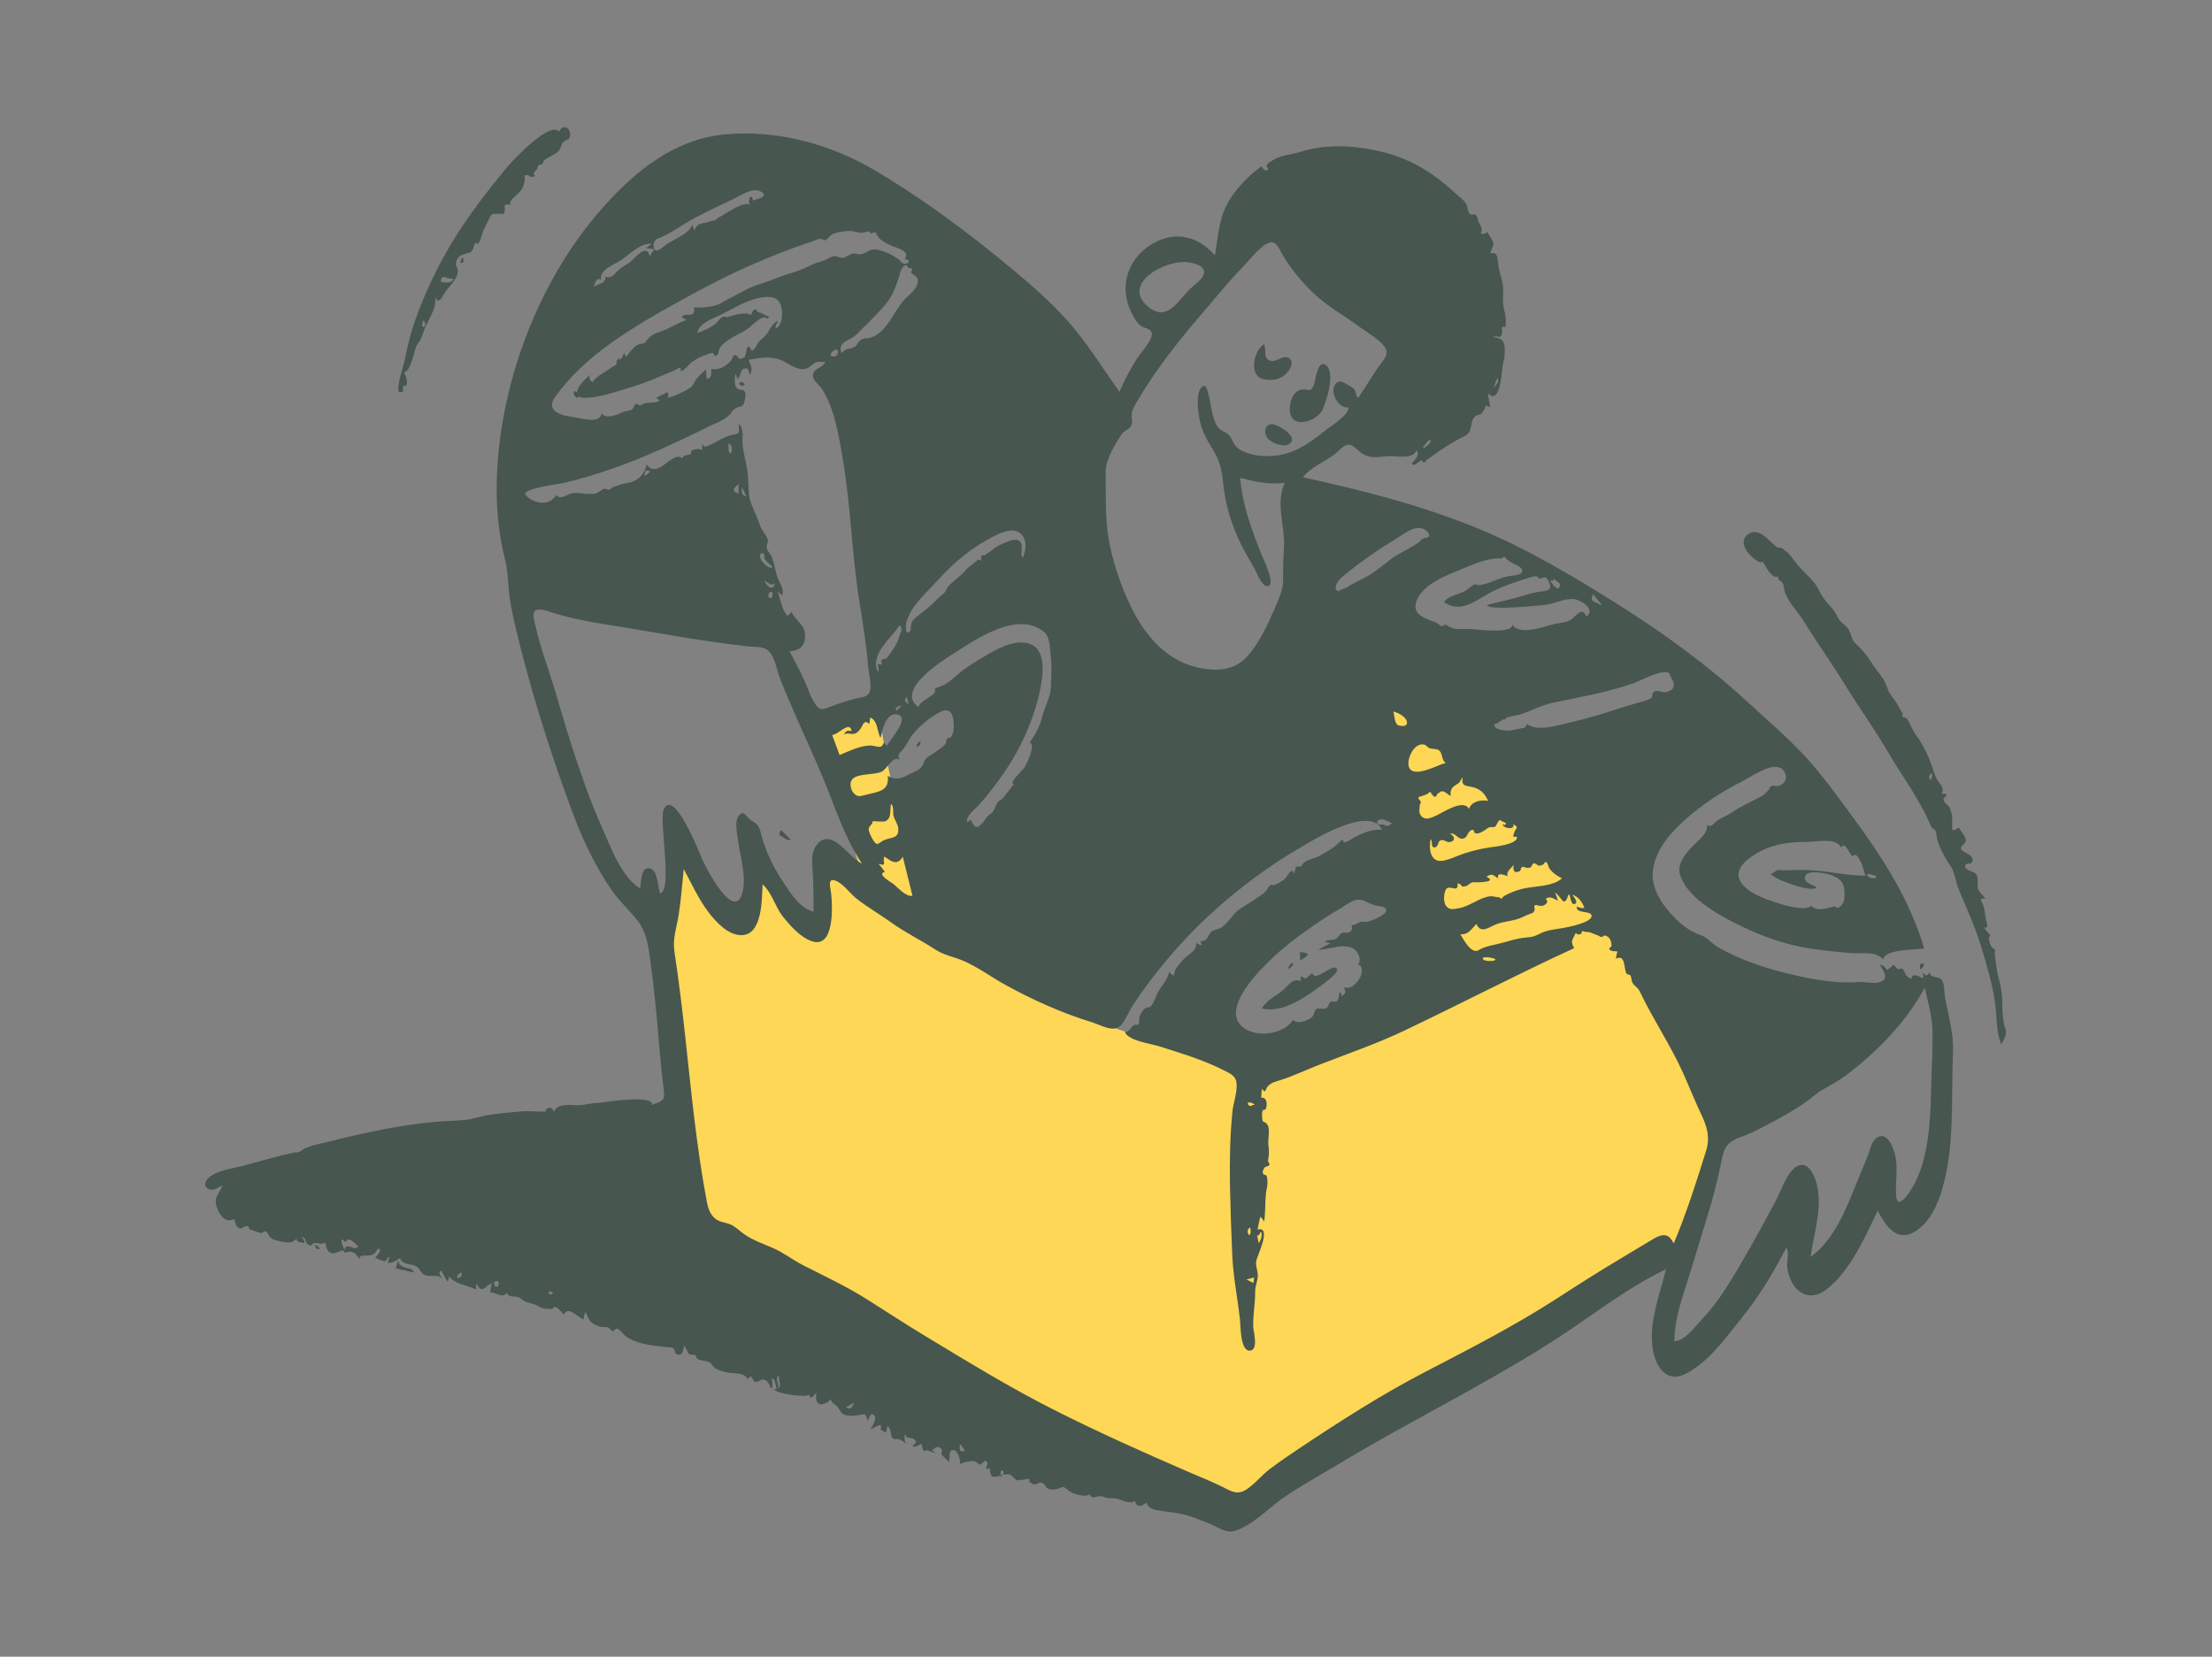 <svg width="538" height="403" viewBox="0 0 538 403" fill="none" xmlns="http://www.w3.org/2000/svg">
<rect x="0" y="0" width="538" height="403" fill="#808080" stroke="none"/>
<g clip-path="url(#clip0_1326_6651)">
<path d="M538 0H0V403H538V0Z" fill="#F5F5F5" fill-opacity="0.01"/>
<path fill-rule="evenodd" clip-rule="evenodd" d="M159.326 220.954C161.82 239.63 164.313 258.307 166.806 276.984L168.819 292.066C169.074 293.969 168.834 297.723 169.802 299.427C170.144 300.027 171.043 300.313 171.704 300.667C173.979 301.887 176.254 303.107 178.529 304.327C197.774 314.647 217.019 324.966 236.263 335.286C254.733 345.189 273.202 355.093 291.672 364.997C293.583 366.022 296.674 368.696 298.738 367.991C300.699 367.322 302.703 365.67 304.484 364.628C307.902 362.627 311.32 360.627 314.738 358.626C335.42 346.52 356.102 334.414 376.785 322.308C385.318 317.314 393.851 312.32 402.384 307.325C404.719 305.958 407.054 304.592 409.389 303.225C410.61 302.51 410.769 302.535 411.249 301.322C413.046 296.787 413.878 291.591 415.15 286.885C416.551 281.699 417.952 276.513 419.354 271.327C419.978 269.013 419.685 268.715 418.666 266.481C416.649 262.059 414.633 257.638 412.616 253.218C408.141 243.405 403.665 233.592 399.189 223.78C397.379 219.812 393.019 217.019 389.881 214.101L341.147 168.785C339.909 167.634 338.671 166.483 337.434 165.332C337.23 172.25 335.861 179.687 337.869 186.37C341.163 197.338 344.458 208.305 347.752 219.273C349.344 224.574 350.936 229.875 352.529 235.176C352.824 236.161 354.625 240.067 354.144 240.933C353.877 241.413 351.602 241.899 351.11 242.086C348.993 242.89 346.876 243.695 344.759 244.499C338.861 246.74 332.963 248.981 327.064 251.222C321.76 253.238 316.455 255.254 311.15 257.269C309.351 257.953 307.238 259.218 305.339 259.113C303.639 259.019 301.707 258.178 300.062 257.755C297.171 257.012 294.279 256.268 291.388 255.524C285.708 254.063 280.028 252.602 274.349 251.141C267.959 249.497 262.563 244.668 257.098 241.095C247.705 234.952 238.312 228.81 228.92 222.668C226.77 221.261 226.762 220.459 225.905 217.892C223.979 212.122 222.053 206.351 220.128 200.581C219.099 197.501 217.835 194.407 217.058 191.253C215.777 186.047 215.018 180.659 214.003 175.396C213.697 173.808 213.391 172.219 213.085 170.631C209.152 172.226 205.218 173.82 201.284 175.415C200.714 175.646 197.936 176.335 197.689 176.901C197.532 177.259 198.359 178.883 198.477 179.232C201.738 188.88 205 198.528 208.262 208.176C209.288 211.211 210.314 214.246 211.34 217.281C208.888 213.433 206.436 209.584 203.984 205.736C202.058 212.208 200.132 218.68 198.205 225.152C193.652 219.904 189.098 214.657 184.545 209.41C182.969 214.657 181.393 219.904 179.816 225.152C174.913 218.68 170.009 212.208 165.105 205.736C164.523 209.114 163.94 212.491 163.356 215.868C163.18 216.888 163.216 219.812 162.536 220.619C161.977 221.283 160.366 220.954 159.326 220.954Z" fill="#FDD755"/>
<path fill-rule="evenodd" clip-rule="evenodd" d="M469.798 261.325C469.522 270.116 469.713 281.529 464.896 289.259C464.118 290.506 461.484 294.392 461.19 290.974C460.902 287.618 461.729 284.294 460.91 280.899C460.471 279.082 458.998 275.114 456.478 276.755C455.195 277.591 454.857 279.656 454.354 280.96C453.611 282.888 452.779 284.786 451.997 286.7C449.265 293.38 446.434 301.353 440.361 305.774C441.156 300.013 443.322 293.862 441.866 288.039C441.37 286.054 439.866 282.431 437.278 283.593C434.755 284.726 433.12 289.782 431.929 292.033C428.319 298.858 424.627 305.555 420.563 312.125C418.519 315.43 416.311 318.45 413.637 321.277C411.964 323.045 409.879 326.034 407.243 326.297C407.243 321.258 408.903 316.39 410.419 311.644C412.049 306.542 413.536 301.396 415.136 296.284C416.524 291.849 417.664 287.449 418.588 282.901C418.971 281.021 419.273 279.073 420.879 277.858C422.321 276.767 424.6 276.248 426.209 275.445C430.433 273.337 434.778 271.063 438.702 268.443C440.313 267.367 441.7 265.978 443.387 265.013C445.31 263.914 447.104 262.988 448.883 261.649C456.557 255.868 463.475 248.756 468.136 240.291C468.892 243.692 469.895 247.015 470.006 250.521C470.119 254.116 469.911 257.733 469.798 261.325ZM406.641 301.735C405.414 299.665 403.544 300.513 401.896 301.511C399.34 303.059 396.776 304.597 394.207 306.126C388.977 309.237 383.845 312.512 378.736 315.816C368.336 322.539 357.573 328.042 346.609 333.733C336.012 339.233 325.833 345.778 315.904 352.394C313.518 353.984 311.149 355.611 308.857 357.336C306.824 358.866 305.197 361.016 303.056 362.378C300.826 363.797 299.294 362.646 297.161 361.6C294.494 360.291 291.715 359.194 288.989 358.014C277.988 353.25 266.955 348.306 256.253 342.899C245.616 337.526 235.538 331.334 225.346 325.184C220.491 322.256 215.72 319.141 210.932 316.105C205.837 312.874 200.562 310.454 195.217 307.707C192.852 306.491 190.757 304.841 188.329 303.736C185.775 302.575 183.078 301.741 180.791 300.066C179.766 299.315 178.902 298.417 177.73 297.885C176.768 297.449 175.676 297.376 174.726 296.912C172.794 295.97 172.241 294.057 171.867 292.068C169.46 279.297 168.18 266.173 166.785 253.26C166.002 245.999 165.127 238.766 164.043 231.543C163.555 228.286 164.537 225.763 165.053 222.596C165.655 218.896 165.893 215.118 166.297 211.393C168.201 214.916 169.847 218.613 172.27 221.828C174.056 224.198 177.106 227.557 180.395 227.478C185.506 227.355 185.272 218.6 185.478 215.124C187.806 217.2 188.512 220.581 190.444 222.991C192.209 225.192 194.61 227.923 197.319 228.908C203.024 230.983 202.475 220.407 202.161 217.408C202.003 215.904 201.153 213.523 203.171 214.209C205.029 214.841 206.838 217.46 208.4 218.661C211.1 220.738 214.061 222.464 216.831 224.446C220.268 226.906 223.976 228.684 227.48 230.975C229.671 232.408 232.062 232.73 234.451 233.783C237.951 235.328 241.043 237.629 244.374 239.481C250.971 243.145 258.29 246.431 265.506 248.64C267.841 249.355 270.953 251.37 272.724 249.299C273.814 248.025 274.531 246.079 275.457 244.65C276.628 242.842 277.871 241.082 279.163 239.357C283.754 233.227 288.848 227.439 294.506 222.27C301.089 216.256 308.287 210.843 315.986 206.336C319.294 204.399 333.106 195.718 336.142 201.828C333.647 201.673 331.485 202.584 329.351 203.725C328.831 204.004 326.145 205.919 326.774 204.231C325.994 204.377 325.309 205.393 324.719 205.845C323.698 206.626 322.15 207.527 320.968 208.174C319.799 208.812 318.355 208.969 317.29 209.743C316.902 210.026 316.666 210.485 316.295 210.79L315.231 210.799C315.072 211.387 314.913 211.975 314.754 212.563C314.153 210.639 313.295 213.141 312.291 213.954C311.688 214.443 310.732 214.946 310.021 215.261C309.49 215.497 309.408 214.949 308.892 215.366C308.434 215.736 308.142 216.551 307.649 217.014C307.044 217.582 306.27 218.023 305.596 218.508C304.305 219.437 302.939 220.167 301.631 221.047C299.871 222.232 298.947 224.269 297.239 225.508C296.429 226.095 295.172 226.164 294.734 226.539C293.635 227.483 293.997 228.912 291.948 228.975C292.135 229.273 292.247 229.597 292.285 229.946C291.797 229.862 291.363 229.66 290.983 229.339C291.068 231.38 289.059 232.109 287.854 233.366C287.159 234.09 286.294 235.108 285.804 235.98C285.723 236.126 285.567 237.289 285.534 237.305C285.348 237.394 284.216 236.401 284.323 236.484C284.007 238.37 282.18 240.153 281.379 241.899C280.958 242.818 280.53 244.297 279.699 244.944C279.473 245.12 278.778 244.936 278.204 245.548C277.783 245.996 277.297 246.824 277.125 247.419C277.011 247.816 277.148 248.844 276.985 249.082C276.684 249.517 276.216 249.08 275.746 249.402C274.876 249.997 274.854 250.927 273.581 251.049C274.458 253.178 279.756 253.835 281.682 254.44C287.127 256.152 292.84 257.862 297.931 260.483C299.247 261.161 300.493 261.72 300.726 263.282C301.052 265.456 299.943 268.346 299.731 270.542C299.158 276.471 299.04 282.574 299.16 288.529C299.274 294.168 299.457 299.861 299.72 305.494C299.964 310.717 301.018 315.836 301.587 321.022C301.743 322.446 301.639 328.865 304.089 328.542C306.135 328.272 304.843 323.888 304.805 322.631C304.719 319.849 305.306 317.009 305.281 314.203C305.269 312.854 305.86 311.692 305.917 310.401C305.973 309.125 305.338 308.117 305.529 306.795C305.711 305.526 309.467 298.228 305.86 299.083C306.071 298.039 306.256 296.987 306.535 295.959C306.921 296.306 307.232 296.71 307.466 297.172C307.787 294.93 307.68 292.693 307.879 290.45C307.968 289.434 308.381 288.321 308.24 287.296C308.267 286.872 308.213 286.455 308.078 286.047C307.857 285.812 307.582 285.689 307.255 285.677C307.084 285.116 307.04 284.962 307.344 284.411C307.475 284.038 307.735 283.805 308.123 283.713C308.863 283.625 308.947 283.201 308.376 282.439C308.674 280.937 308.712 279.988 308.497 278.488C308.317 277.228 308.981 274.789 308.304 273.667C307.513 272.356 307.12 273.628 306.973 271.81C306.942 271.425 306.917 270.623 307.072 270.24C307.241 269.822 307.751 269.993 307.817 269.845C308.259 268.835 308.289 266.846 306.722 267.018C306.783 266.297 306.845 265.575 306.906 264.854C308.038 266.156 307.642 265.054 308.284 264.33C309.149 263.355 309.995 263.187 311.231 262.802C314.526 261.775 317.7 260.231 320.92 258.978C327.737 256.324 334.681 253.955 341.299 250.819C355.218 244.223 368.861 237.064 382.865 230.641C381.865 228.787 382.487 228.697 383.219 226.956C384.195 227.632 383.989 227.16 384.684 227.119C384.621 226.538 384.802 226.363 385.226 226.593C385.564 226.696 385.91 226.733 386.265 226.703C387.132 226.851 387.84 227.328 388.628 227.509C388.887 227.699 389.171 227.842 389.481 227.938C389.76 227.874 389.997 227.737 390.194 227.525C391.469 227.761 391.899 228.721 391.955 230.11C391.965 230.352 391.224 230.6 391.436 230.925C391.807 231.492 392.804 231.357 393.374 231.43C393.249 232.019 393.124 232.609 393 233.198C395.503 232.044 394.85 235.656 395.609 236.842C395.821 237.173 396.292 236.909 396.538 237.292C396.857 237.793 396.761 238.502 397.034 239C397.65 240.128 398.267 239.991 398.881 241.283C402.091 248.025 406.36 254.307 409.441 261.194C410.908 264.472 412.231 267.806 413.763 271.055C415.172 274.046 415.977 276.588 414.973 279.854C412.643 287.429 410.152 295.143 407.099 302.46C406.946 302.218 406.794 301.977 406.641 301.735ZM244.141 358.282C243.923 358.653 243.704 359.025 243.486 359.397C243 356.608 244.294 357.901 244.141 358.282ZM233.866 353.059C233.165 352.85 233.468 351.708 233.491 351.219C233.934 351.771 234.368 352.333 234.737 352.938C234.446 352.979 234.156 353.019 233.866 353.059ZM205.703 342.338C206.439 341.926 206.968 341.63 207.802 341.163C206.954 342.813 206.954 342.813 205.703 342.338ZM161.398 197.018C160.274 199.773 163.7 216.783 160.51 217.338C160.053 215.845 159.995 211.734 158.101 211.244C155.751 210.635 155.983 214.867 155.662 216.175C150.837 212.823 148.694 206.349 146.389 201.218C143.451 194.678 141.14 187.876 138.932 181.061C137.044 175.235 135.483 169.306 133.576 163.489C132.377 159.836 131.085 156.174 130.279 152.408C130.104 151.59 129.415 149.516 130.001 148.738C130.851 147.608 133.913 148.903 134.9 149.2C141.301 151.123 147.941 151.951 154.517 153.069C161.824 154.31 169.114 155.593 176.465 156.555C178.302 156.796 180.139 157.024 181.978 157.245C183.171 157.389 184.976 157.245 186.109 157.779C188.402 158.86 188.89 162.995 189.741 165.14C192.918 173.143 196.658 180.893 200.003 188.824C203.016 195.969 205.301 203.57 209.633 210.075C206.402 208.644 202.308 201.082 198.698 205.441C197.146 207.315 197.537 209.785 197.661 212.028C197.841 215.271 197.897 218.538 197.897 221.786C194.364 220.869 191.991 216.864 190.136 214.027C187.602 210.151 186.007 206.5 184.885 202.057C184.399 200.134 183.111 200.086 181.966 198.934C181.231 198.195 180.861 197.198 179.806 198.274C178.48 199.627 179.362 203.373 179.591 204.97C180.135 208.771 181.918 214.62 180.184 218.191C177.844 223.011 171.574 210.884 170.839 209.132C170.466 208.241 163.794 191.142 161.398 197.018ZM157.017 114.419C157.412 114.479 157.807 114.54 158.202 114.6C157.883 114.881 157.221 115.865 156.68 115.605C156.792 115.21 156.904 114.815 157.017 114.419ZM177.943 109.934C177.82 110.07 177.695 110.205 177.571 110.341C177.005 109.634 177.206 108.603 177.206 107.785C177.954 108.236 178.137 109.14 177.943 109.934ZM179.634 117.782V120.094C178.066 119.415 178.035 119.064 179.634 117.782ZM181.539 120.722C180.44 120.42 180.309 120.177 180.463 118.49C180.919 119.435 181.219 120.058 181.539 120.722ZM187.866 137.844C187.405 139.028 184.713 136.207 184.812 135.362C184.906 134.557 185.319 134.316 185.89 134.834C186.078 135.006 185.798 135.626 185.919 135.841C186.353 136.62 187.229 137.257 187.866 137.844ZM187.896 144.976C187.222 146.658 186.019 144.009 187.782 143.937C187.897 144.275 187.936 144.621 187.896 144.976ZM186.587 142.324C186.326 141.976 186.073 141.623 185.826 141.264C186.734 141.447 187.455 142.768 188.413 141.887C188.299 143.231 187.343 143.269 186.587 142.324ZM127.878 120.471C126.418 118.88 135.938 117.763 137.087 117.489C145.422 115.504 153.291 112.632 161.084 109.107C164.802 107.426 168.5 105.724 172.131 103.86C173.699 103.056 175.847 102.374 177.157 101.166C178.091 100.303 178.054 99.651 179.269 99.137C180.3 98.702 180.352 99.113 180.824 98.326C181.108 97.854 181.429 96.123 181.263 95.611C180.81 94.214 180.141 95.347 179.203 94.384C178.526 93.69 178.69 91.716 178.875 90.898C179.114 91.287 179.252 91.71 179.289 92.166C180.307 91.664 179.897 89.941 181.011 89.659C182.185 89.362 182.064 90.276 182.37 91.21C183.258 89.908 182.546 88.799 182.066 87.528C184.507 87.071 187.131 86.629 189.551 87.44C191.301 88.026 192.799 89.468 194.646 89.746C196.456 90.019 196.804 89.162 198.138 88.292C199.22 87.586 200.15 88.418 200.708 87.884C200.364 89.684 197.41 89.438 197.774 91.687C197.937 92.699 199.179 93.609 199.745 94.396C200.455 95.385 201.02 96.478 201.504 97.592C203.384 101.925 204.188 106.954 204.977 111.588C206.924 123.026 207.171 134.69 209.002 146.165C209.875 151.631 210.75 157.1 211.203 162.619C211.317 163.999 212.16 167.129 211.47 168.457C210.886 169.577 209.587 169.581 208.447 169.852C206.217 170.381 204.122 171.101 201.982 171.898C200.064 172.612 199.506 173.05 198.275 171.248C197.084 169.503 196.495 167.424 195.643 165.512C194.557 163.076 193.246 160.725 191.987 158.375C194.46 158.375 195.883 157.041 195.818 154.532C195.746 151.752 193.457 151.092 192.513 148.807C191.595 149.998 191.518 150.031 190.864 148.901C190.116 147.609 189.611 145.244 189.153 143.778C189.481 144.127 189.808 144.475 190.135 144.824C190.961 143.689 189.668 141.901 189.235 140.833C188.568 139.183 188.45 137.399 187.817 135.754C187.472 134.856 186.673 134.15 186.477 133.213C186.346 132.586 186.87 131.989 186.746 131.353C186.529 130.245 185.274 129.055 184.884 127.928C184.283 126.195 183.631 124.668 182.886 122.979C181.878 120.693 182.112 118.294 181.928 115.86C181.737 113.337 180.927 110.924 180.642 108.412C180.444 106.676 181.062 104.491 179.748 103.101C179.594 105.412 180.257 105.376 178.083 105.792C175.609 106.264 173.814 108.106 171.475 108.655C170.992 108.769 170.641 106.664 170.829 109.535C169.707 108.707 167.311 109.735 168.205 110.226C167.528 110.949 166.194 110.449 165.971 111.533C163.669 109.298 159.979 116.905 157.238 112.937C156.785 115.626 154.835 117.216 152.218 117.572C150.902 117.75 150.091 118.189 148.923 118.583C148.686 118.662 148.599 119.003 148.318 119.094C147.889 119.234 147.26 118.813 146.951 118.894C146.322 119.061 145.623 119.888 144.745 120.052C143.738 120.24 142.64 120.154 141.632 120.037C140.373 119.891 139.818 119.742 138.585 120.157C137.475 120.53 136.287 121.575 135.257 120.437C133.639 123.232 129.782 122.549 127.878 120.471ZM202.664 86.739C201.44 86.593 202.29 85.541 202.857 85.225C204.397 84.368 203.986 86.898 202.664 86.739ZM134.878 96.77C142.063 86.417 154.353 79.304 165.167 73.319C171.073 70.049 177.102 66.881 183.304 64.205C186.387 62.875 189.507 61.597 192.655 60.429C194.336 59.805 196.038 59.238 197.741 58.673C198.212 58.517 199.068 58.039 199.561 58.086C199.476 58.077 200.786 58.433 200.528 58.545C201.372 58.178 201.773 57.221 202.765 56.839C203.88 56.408 205.3 56.23 206.494 56.192C207.551 56.157 208.466 56.593 209.472 56.627C210.134 56.649 210.696 56.336 211.344 56.289C211.675 56.266 211.646 56.762 211.846 56.79C211.932 56.803 212.815 56.472 212.823 56.478C213.145 56.684 213.43 57.489 213.72 57.803C214.553 58.705 215.777 59.333 216.888 59.807C218.24 60.384 221.539 60.965 220.01 63.1C221.096 62.945 221.602 63.925 220.242 64.173C219.505 64.308 219.191 63.634 218.644 63.174C217.38 62.114 214.313 60.605 212.493 60.673C211.469 60.712 210.678 61.488 209.734 61.77C208.804 62.047 208.344 61.617 207.528 61.685C206.575 61.764 205.962 62.57 205.053 62.713C204.203 62.847 203.729 62.268 202.969 62.309C202.065 62.356 201.19 63.14 200.327 63.404C198.955 63.822 197.947 64.108 196.607 64.802C194.011 66.148 191.111 66.659 188.435 67.818C186.296 68.744 183.87 69.231 181.89 70.256C179.689 71.394 177.478 72.528 175.322 73.765C173.765 74.658 170.599 74.966 168.882 74.739C168.857 77.897 167.301 75.683 165.733 77.066C166.104 77.393 166.525 77.633 166.995 77.787C165.295 78.465 163.725 79.309 162.078 80.088C160.376 80.894 158.56 81.071 157.442 82.596C156.413 84 156.762 83.276 155.225 83.829C154.52 84.083 153.907 84.857 153.399 85.377C152.525 86.271 152.332 87.625 151.833 85.787C151.688 86.012 151.115 87.438 151.004 87.475C150.379 86.812 150.289 87.597 149.94 87.878C150.124 88.488 149.861 88.888 149.152 89.078C148.793 89.344 148.429 89.606 148.062 89.861C146.73 90.784 145.034 91.576 144.095 92.951C143.403 92.544 143.147 91.84 143.568 91.121C142.246 92.339 140.668 93.589 140.311 95.463C140.146 95.305 139.954 95.19 139.737 95.12C139.2 95.482 139.899 96.561 140.24 96.804C141.724 96.228 139.869 96.437 140.866 96.529C141.151 96.556 141.443 96.768 141.756 96.772C142.676 96.784 143.541 96.74 144.453 96.6C146.464 96.29 148.44 95.713 150.388 95.135C152.508 94.506 154.629 93.877 156.703 93.105C158.41 92.469 160.089 91.76 161.768 91.053C162.438 90.771 163.108 90.485 163.78 90.205C165.055 89.673 165.727 88.799 165.549 90.296C166.565 90.128 167.445 88.694 168.225 88.109C169.322 87.287 170.555 86.673 171.855 86.254C172.381 86.084 172.768 85.867 173.312 85.866C173.579 85.865 173.739 86.617 173.907 86.576C175.074 86.293 174.542 85.648 175.066 84.718C176.213 82.686 179.302 81.562 181.2 80.407C182.404 79.674 183.259 78.688 184.37 77.877C184.89 77.497 185.268 77.329 185.813 77.169C186.23 77.045 186.742 78.002 187.012 77.041C186.042 76.644 185.242 76.156 184.308 75.867C183.648 75.662 184.44 74.96 183.394 75.378C182.973 75.546 182.829 76.358 182.674 76.698C181.505 75.655 178.218 76.736 176.831 77.172C176.736 77.202 176.308 76.977 176.106 76.99C175.305 77.044 174.748 78.12 174.221 78.584C172.82 79.817 171.3 80.332 169.574 81.035C170.033 78.53 173.408 77.504 175.378 76.544C178.257 75.141 180.937 73.35 184.09 72.595C186.189 72.092 188.971 71.687 189.878 74.125C190.421 75.587 190.489 79.217 188.653 79.892C188.459 79.209 189.08 78.626 189.267 78.034C187.439 78.731 187.138 80.924 185.75 82.069C184.97 82.712 184.691 82.918 184.314 83.539C183.939 84.156 183.759 84.732 182.881 85.388C181.447 82.344 181.689 86.514 180.962 87.037C181.254 86.826 179.776 87.441 179.952 87.376C179.884 87.401 179.24 86.359 178.822 86.381C178.062 86.421 178.208 87.257 177.842 87.678C176.6 89.102 174.996 90.036 172.998 89.812C172.951 90.825 173.265 92.036 171.879 92.128L171.697 89.882C170.943 90.644 169.951 91.367 169.337 92.249C168.639 93.253 168.714 93.871 167.555 94.54C166.345 95.24 163.769 96.618 162.329 96.737C162.685 96.232 162.622 95.776 162.14 95.37C161.416 96.116 160.346 96.189 159.575 96.863C162.252 97.98 157.518 97.923 156.918 98.049C156.516 98.134 156.165 98.5 155.758 98.582C155.217 98.692 155.147 98.124 154.682 98.304C154.001 98.568 154.277 99.311 153.565 99.685C153.053 99.953 152.185 99.95 151.607 100.205C150.231 100.813 147.3 102.162 146.37 100.526C145.899 103.332 141.086 101.624 139.304 101.435C136.864 101.177 132.615 100.033 134.878 96.77ZM145.126 68.068C145.471 67.774 145.817 67.795 146.163 68.133C145.682 65.594 149.404 64.362 151.028 63.282C153.182 61.851 155.718 59.074 158.536 59.293C158.056 59.649 157.576 60.005 157.096 60.361C157.781 60.449 158.466 60.538 159.151 60.627C158.765 61.194 158.378 61.76 157.991 62.326C157.358 58.844 154.058 63.24 153.103 63.881C152.141 64.526 151.181 65.006 150.327 65.793C149.48 66.572 148.715 67.975 147.315 67.274C147.187 69.263 145.586 68.724 144.479 69.825C144.433 69.134 144.829 68.645 145.126 68.068ZM159.75 58.141C163.157 56.866 166.123 54.509 169.334 52.826C172.401 51.218 175.53 49.774 178.647 48.273C180.229 47.512 183.126 45.543 184.934 46.547C187.373 47.901 184.015 48.338 183.142 48.808C182.82 46.721 181.69 48.611 182.365 49.772C180.503 48.969 176.444 52.11 174.668 52.977C174.266 53.173 174.446 53.286 173.989 53.517C173.877 53.574 172.711 53.839 172.378 53.95C170.706 54.509 169.604 54.066 168.884 56.081C168.733 55.607 168.582 55.132 168.432 54.657C167.385 57.004 164.204 58.031 162.169 59.419C161.645 59.777 160.148 61.165 159.483 60.878C158.557 60.478 158.928 58.448 159.75 58.141ZM221.214 65.217C222.652 65.312 221.265 65.982 221.66 66.425C221.616 66.375 222.527 67.151 222.408 66.938C222.568 67.225 222.954 67.214 223.152 67.797C223.832 69.8 220.861 71.869 219.859 73.006C217.911 75.217 216.785 78.016 214.755 80.156C213.838 81.123 212.926 81.79 211.655 82.151C210.766 82.403 209.825 82.133 209.007 82.987C208.349 83.675 208.498 84.066 207.771 84.432C206.489 85.076 205.924 84.511 204.677 85.905C203.603 82.99 206.687 82.995 208.297 81.366C210.518 79.118 212.952 76.849 215.035 74.444C216.886 72.306 217.627 70.433 218.505 67.836C218.782 67.018 219.084 65.262 219.847 64.749C221.036 63.949 220.323 65.158 221.214 65.217ZM228.288 140.927C232.061 136.712 236.741 132.928 241.814 130.389C243.627 129.481 246.208 128.29 248.088 129.687C249.931 131.057 249.534 133.789 248.791 135.648C248.079 135.369 248.751 132.756 248.382 132.111C247.576 130.703 245.837 131.45 244.654 131.923C243.268 132.476 242.031 133.087 240.933 134.09C240.488 134.497 239.635 134.862 239.35 135.141C238.921 134.964 238.668 135.093 238.593 135.53C238.681 135.797 238.67 136.061 238.561 136.32C238.498 136.402 237.941 136.064 237.861 136.132C237.5 136.441 237.162 136.805 236.806 137.092C236.092 137.669 235.484 137.941 234.827 138.745C233.558 140.299 231.879 141.209 230.604 142.69C230.316 143.025 229.971 143.883 229.906 143.958C229.261 144.709 228.306 145.303 227.578 146.099C226.321 147.473 224.979 148.396 223.528 149.574C222.903 150.081 222.175 150.628 221.759 151.333C221.57 151.654 221.463 153.418 221.457 153.425C220.034 154.982 220.311 151.852 220.418 151.459C221.573 147.236 225.479 144.065 228.288 140.927ZM220.522 169.487C220.699 170.15 220.844 170.698 221.024 171.372C219.896 170.447 219.896 170.447 220.522 169.487ZM219.304 171.659C218.889 172.076 218.472 172.491 218.053 172.903C217.129 171.928 219.473 171.492 219.304 171.659ZM218.718 154.887C218.276 156.67 216.661 158.832 215.55 160.239C215.673 160.084 214.602 160.396 214.48 160.467C214.085 160.696 215.032 162.179 213.661 161.516C213.175 161.791 214.133 162.911 213.472 163.412C211.561 159.064 216.777 155.298 218.797 152.071C219.785 152.976 218.966 153.888 218.718 154.887ZM206.31 178.393C207.702 178.75 208.427 178.525 209.367 177.159C209.933 176.338 210.139 174.885 211.432 176.113L211.66 174.534C213.506 175.29 213.351 178.023 214.157 179.537C214.55 177.824 215.479 173.038 218.325 173.805C221.52 174.667 216.203 180.155 215.709 181.499C214.623 179.816 215.05 181.382 214.221 181.619C213.511 181.823 212.4 181.301 211.536 181.348C208.908 181.491 206.6 182.671 204.199 183.671C203.591 182.034 202.984 180.398 202.376 178.761C203.789 178.87 206.711 175.112 207.127 177.843C206.078 177.661 205.783 177.707 205.272 178.66C205.599 178.495 205.944 178.406 206.31 178.393ZM212.209 199.755C212.204 199.742 214.927 199.91 215.17 199.821C217.033 199.142 216.344 197.031 216.725 195.539C217.493 196.245 217.086 197.532 217.323 198.444C217.601 199.517 218.406 200.431 218.48 201.578C218.65 204.17 216.521 203.595 214.907 204.433C213.527 205.15 213.374 206.052 212.21 204.12C211.894 203.597 211.217 202.236 211.286 201.567C211.354 200.905 212.405 200.354 212.209 199.755ZM214.403 210.97L213.65 210.128C215.893 210.814 214.57 209.782 215.086 208.372C216.808 209.517 218.212 210.694 219.575 208.402L221.928 217.884C220.347 218.255 218.308 215.816 217.223 214.978C216.597 214.494 213.122 212.628 215.209 212.084C214.94 211.713 214.671 211.341 214.403 210.97ZM229.767 181.195C228.461 182.436 227.144 183.131 225.722 184.106C224.474 184.963 224.904 185.946 223.822 186.901C223.104 187.536 221.42 188.182 220.532 188.666C218.951 189.529 217.536 189.693 215.909 188.728C216.352 192.286 213.912 192.565 210.875 193.269C209.426 193.606 208.569 194.119 207.525 192.795C206.81 191.888 206.53 190.246 207.419 189.416C208.832 188.098 212.596 188.553 214.408 187.724C215.784 187.095 217.185 183.553 218.882 184.842C218.006 183.449 219.026 183.074 219.787 182.08C220.621 180.992 221.133 179.719 221.996 178.639C223.635 176.586 226.152 174.521 228.48 173.283C230.528 172.194 231.604 172.965 231.911 175.252C232.065 176.402 232.059 178.114 231.415 179.135C231.209 179.46 230.531 179.464 230.326 179.769C229.968 180.303 230.296 180.692 229.767 181.195ZM253.805 153.598C255.44 154.861 255.281 157.516 255.538 159.325C255.901 161.873 255.638 164.339 255.599 166.935C255.558 169.655 254.222 171.427 253.593 173.976C252.894 176.811 251.992 178.313 250.424 180.693C252.125 180.96 249.594 186.031 249.177 186.688C248.724 187.4 245.072 190.684 246.638 190.684C245.774 191.822 244.834 192.989 243.973 194.095C243.634 194.531 243.04 194.702 242.773 195.009C242.229 195.634 242.196 196.192 241.807 196.921C241.216 198.028 241.022 197.732 240.245 198.535C239.708 199.09 239.356 199.822 238.829 200.353C237.131 202.066 236.915 200.663 235.965 199.344C235.82 199.697 235.561 199.919 235.19 200.009C234.892 198.516 236.939 197.009 237.8 196.102C239.21 194.616 240.498 192.979 241.744 191.354C244.413 187.871 246.811 184.172 248.704 180.209C250.717 175.992 252.325 171.428 253.161 166.827C253.798 163.32 254.403 157.304 249.711 156.412C246.299 155.764 242.537 157.834 239.724 159.511C238.01 160.532 236.286 161.547 234.653 162.696C232.88 163.942 231.348 165.705 229.424 166.704C230.476 166.158 227.004 167.803 227.536 167.34C227.287 167.557 227.502 168.217 227.337 168.515C227.123 168.903 226.378 169.286 226.044 169.537C225.161 170.199 223.751 170.877 223.35 171.97C217.751 167.981 228.885 160.899 231.738 159.096C237.4 155.519 247.25 148.529 253.805 153.598ZM268.907 114.802C268.854 111.93 271.196 108.008 272.778 105.666C273.552 104.519 274.788 104.565 275.241 103.213C275.503 102.434 275.16 101.617 275.238 100.835C275.343 99.778 275.802 98.93 276.331 98.021C281.119 89.805 286.937 82.534 293.132 75.366C296.188 71.832 299.084 68.163 302.379 64.843C303.755 63.457 307.455 58.473 309.571 58.971C310.692 59.235 311.344 60.943 311.849 61.815C312.686 63.256 313.606 64.606 314.622 65.932C317.306 69.431 320.401 72.503 324.056 74.984C326.338 76.534 328.644 78.04 330.876 79.664C332.713 81.001 335.491 82.529 336.803 84.405C338.115 86.282 336.188 87.872 335.135 89.43C333.498 91.854 331.992 94.365 330.348 96.787C329.695 96.317 329.864 95.365 329.416 94.764C329.019 94.231 328.457 94.014 327.909 93.685C326.857 93.056 325.825 92.287 324.876 93.341C323.214 95.186 325.499 99.547 327.962 99.069C328.252 100.89 323.334 103.888 322.101 104.891C318.319 107.965 314.417 110.637 309.42 110.915C307.397 111.028 305.293 110.874 303.372 110.198C302.451 109.875 301.434 109.43 300.728 108.724C299.883 107.88 299.668 106.622 298.848 105.786C298.137 105.06 297.161 104.948 296.451 104.22C295.739 103.491 295.388 102.34 295.1 101.396C294.535 99.552 294.429 97.606 293.886 95.758C293.56 94.646 293.292 93.159 292.228 94.228C290.683 95.78 291.459 100.66 291.855 102.52C292.421 105.173 293.747 107.312 295.137 109.594C296.644 112.071 297.2 114.367 297.47 117.233C297.976 122.596 299.516 127.743 301.914 132.568C302.924 134.6 304.133 136.51 305.222 138.496C305.731 139.422 306.872 142.582 308.256 142.565C310.468 142.538 307.317 136.095 306.88 135.014C304.457 129.024 302.143 122.728 301.624 116.242C305.097 117.136 308.883 117.984 312.48 117.418C310.158 122.603 312.583 127.766 312.287 133.104C312.138 135.781 312.031 138.25 312.086 140.919C312.135 143.259 311.077 145.598 310.162 147.715C308.346 151.917 306.059 157.102 302.685 160.321C299.864 163.012 296.09 163.223 292.405 162.603C284.021 161.193 278.512 154.756 274.993 147.445C272.733 142.749 271.005 137.735 269.932 132.635C268.69 126.732 269.018 120.789 268.907 114.802ZM279.795 75.021C271.971 69.367 283.341 62.946 289.128 63.82C290.486 64.025 292.983 64.585 292.856 66.355C292.752 67.801 290.337 69.413 289.41 70.306C286.765 72.853 284.074 78.112 279.795 75.021ZM336.713 200.652C336.445 200.412 334.255 201.002 335.122 199.708C335.843 198.633 337.842 199.98 338.568 200.257C337.969 200.67 337.449 201.309 336.713 200.652ZM304.134 269.036C303.462 269.119 302.759 267.308 305.183 268.661C304.833 268.786 304.484 268.911 304.134 269.036ZM304.065 298.558C304.148 299.37 304.397 299.905 303.819 300.496C303.331 299.895 303.268 299.047 304.065 298.558ZM305.049 310.757C304.977 311.198 304.906 311.64 304.836 312.081C304.275 311.799 303.716 311.516 303.156 311.232C303.787 311.074 304.418 310.915 305.049 310.757ZM305.734 300.471C306.568 300.782 306.18 299.786 306.786 299.646C307.003 300.683 306.735 301.571 306.139 302.427C306.082 302.225 305.777 300.486 305.734 300.471ZM327.056 226.863C325.886 226.714 325.709 227.949 324.836 228.428C324.273 228.738 322.558 228.505 322.238 229.098C322.66 229.219 323.083 229.342 323.506 229.463C322.539 229.984 321.571 230.505 320.604 231.025C322.93 231.025 325.355 229.916 327.665 230.242C328.642 230.38 329.358 230.709 329.971 231.502C330.343 231.984 330.67 232.759 330.729 233.349C330.794 233.987 330.296 234.428 330.384 234.732C331.426 234.761 331.303 236.466 331.069 237.162C330.562 238.669 328.548 241.03 326.743 240.074C327.498 241.144 327.306 241.755 326.189 242.376C326.291 242.022 326.366 241.403 325.795 241.465C325.648 242.058 325.705 242.998 325.22 243.445C324.677 243.945 324.193 243.361 323.673 243.686C323.058 244.072 323.243 244.678 322.759 245.097C322.119 245.65 322.028 245.257 321.263 245.365C320.104 245.528 320.844 244.809 319.916 245.747C319.595 246.07 319.649 246.911 319.129 247.384C318.129 248.293 315.463 249.239 314.506 248.074C312.204 251.718 305.305 252.592 302.094 249.716C296.973 245.129 306.522 235.801 309.675 232.844C312.839 229.877 316.354 227.314 319.911 224.841C321.931 223.436 324.005 222.16 326.122 220.908C327.428 220.135 329.069 218.724 330.674 218.859C332.113 218.981 333.343 220.097 334.859 220.318C335.955 220.477 338.084 220.741 336.702 222.226C336.055 222.919 333.515 224.041 332.65 224.21C332.142 224.309 331.607 224.119 331.103 224.222C330.251 224.397 329.666 225.115 328.739 225.024C329.032 226.398 328.496 227.045 327.056 226.863ZM342.213 175.842C342.214 176.917 340.249 176.649 339.839 176.284C339.163 175.683 339.139 173.887 338.889 173.07C340.031 173.357 342.212 174.407 342.213 175.842ZM326.384 140.371C330.512 136.983 334.852 133.876 339.439 131.14C341.082 130.161 343.402 128.184 345.442 128.431C346.298 128.535 348.068 129.517 347.423 130.599C347.303 130.802 346.35 130.883 346.056 131.03C345.722 131.196 345.461 131.655 345.151 131.882C343.008 133.452 340.432 134.417 338.282 136.026C336.514 137.346 334.866 138.824 332.964 139.957C331.139 141.044 329.232 141.732 327.499 142.936C327.533 142.912 325.245 143.733 325.694 143.883C323.685 143.212 325.806 140.846 326.384 140.371ZM353.903 139.109C356.355 138.133 358.754 136.949 361.321 136.293C362.602 135.965 363.917 135.719 365.243 135.867C365.469 135.472 365.769 135.385 366.144 135.605C366.437 136.054 366.822 136.399 367.301 136.64C368.033 137.202 370.725 137.936 370.187 139.176C369.832 139.996 367.132 140.064 366.391 140.248C364.157 140.804 362.075 142.054 359.774 142.361C359.558 142.39 358.853 142.128 358.845 142.13C357.947 142.326 357.2 143.256 356.429 143.702C354.769 144.662 352.383 144.823 351.191 146.479C355.052 149.093 358.401 146.501 361.795 144.527C363.828 143.346 366.011 142.493 368.233 141.735C369.394 141.34 370.566 140.928 371.742 140.581C372.229 140.403 372.73 140.276 373.244 140.198C373.722 140.103 374.064 140.276 374.271 140.719C375.693 140.672 375.815 139.781 376.672 141.444C377.879 143.788 376.032 143.669 374.296 143.957C371.889 144.356 369.44 145.254 367.068 145.85C366.521 145.987 361.724 147.098 361.718 147.137C361.5 148.65 375.269 147.249 376.451 147.023C378.537 146.622 380.774 145.483 382.933 145.758C384.591 145.968 388.368 148.398 385.724 150.012C385.203 147.523 383.416 149.579 382.482 150.419C381.239 151.537 379.458 151.429 377.753 151.867C375.422 152.466 369.453 154.711 367.797 151.849C368.321 154.357 358.806 153.082 357.497 152.999C356.222 152.918 354.576 153.189 353.344 152.826C352.54 152.589 352.093 152.067 351.336 151.949C351.151 152.149 350.929 152.285 350.67 152.357C350.287 152.163 349.94 151.916 349.631 151.618C347.083 150.448 343.141 149.802 344.557 146.075C345.892 142.561 350.664 140.399 353.903 139.109ZM377.787 141.281C377.851 141.062 377.914 140.843 377.977 140.624C377.985 141.295 379.588 141.582 379.403 142.451C378.992 144.376 377.143 141.483 376.984 141.168C377.252 141.206 377.519 141.243 377.787 141.281ZM387.571 144.48C387.756 145.268 389.887 146.948 389.359 147.335C388.519 146.194 386.197 146.712 387.571 144.48ZM351.625 216.442C352.405 214.897 354.764 217.529 354.515 214.89C355.797 215.006 354.997 215.981 356.533 215.552C357.109 215.392 357.499 214.754 358.2 214.607C358.388 214.568 359.196 214.632 359.475 214.624C360.399 214.595 364.021 214.493 361.528 213.282C362.924 212.36 363.096 212.828 364.355 213.672C364.032 211.927 365.885 212.918 366.748 213.136C366.132 212.14 367.659 211.081 368.155 210.408C367.977 211.445 368.07 212.605 369.572 211.942C369.946 211.778 369.862 211.045 370.159 210.925C370.702 210.706 371.006 211.105 371.201 211.082C371.393 211.061 371.797 211.168 372.2 211.017C372.723 210.82 372.471 210.118 373.135 210.013C373.567 209.946 373.883 210.581 374.411 210.586C374.682 210.588 375.134 210.313 375.34 210.328C375.377 210.331 375.635 209.71 375.951 209.694C376.415 209.672 376.603 210.912 376.773 211.153C377.584 212.302 378.662 213.051 379.906 213.664C377.656 215.725 373.115 215.507 370.285 216.202C368.752 216.578 367.444 217.121 366.041 217.821C365.703 218.041 365.411 218.311 365.168 218.631C364.969 218.499 364.77 218.367 364.571 218.235C363.803 218.283 363.076 217.903 362.21 218.049C359.538 218.499 357.445 220.499 354.729 220.944C353.508 221.145 352.505 221.424 351.71 220.367C351.013 219.441 351.128 217.428 351.625 216.442ZM347.961 204.125C348.566 204.637 347.838 206.302 349.01 206.121C349.843 205.993 349.677 204.703 350.33 204.43C351.189 204.072 351.707 204.922 352.514 204.844C354.018 204.696 353.932 203.384 352.661 202.808C353.982 202.459 354.406 204.02 355.576 204.006C357.112 203.987 356.746 202.176 358.053 201.876C358.62 201.746 358.431 202.577 358.798 202.68C359.533 202.886 360.046 202.532 360.696 202.22C361.278 201.942 361.693 201.403 362.329 201.221C362.618 201.137 363.354 201.29 363.566 201.135C363.995 200.824 364.378 199.609 364.799 199.449C364.713 199.481 366.095 200.173 366.293 200.238C366.172 200.751 365.891 200.812 365.449 200.421C365.449 201.578 368.669 201.939 368.008 200.509C369.75 201.229 368.453 201.599 368.279 202.604C368.21 203.008 367.974 202.997 368.044 203.424C368.076 203.621 368.989 203.451 368.977 203.72C368.901 205.447 363.39 205.978 362.346 206.13C360.184 206.445 358.139 206.976 356.055 207.629C354.504 208.115 351.83 209.509 350.179 209.422C347.805 209.298 347.495 206.204 347.961 204.125ZM342.656 186.503C342.077 184.582 343.934 180.614 346.353 181.11C346.948 181.232 347.094 181.724 347.556 181.942C348.2 182.248 349.247 182.087 349.806 182.403C351.058 183.11 350.427 184.914 351.681 185.566C349.701 186.045 343.576 189.557 342.656 186.503ZM344.948 193.967C345.801 193.509 347.185 193.45 347.766 192.569C348.056 192.77 348.604 193.987 349.124 193.8C349.367 193.714 349.617 193.054 349.6 193.055C350.063 193.042 350.155 192.416 350.862 192.486C351.512 192.551 352.239 193.331 352.817 193.622C352.718 191.688 353.214 191.504 354.783 190.469C355.127 190.242 355.415 189.391 355.732 189.047C355.429 191.075 356.194 191.087 357.816 191.391C359.849 191.773 361.116 192.864 361.931 194.826C360.198 194.488 357.963 194.895 357.28 196.755C355.897 194.231 350.871 197.713 349.245 198.427C348.038 198.956 346.635 199.668 345.623 198.434C344.91 197.565 345.318 196.52 345.334 195.748C345.338 195.505 345.589 195.491 345.565 195.13C345.536 194.669 344.935 194.485 344.948 193.967ZM363.447 233.649C362.989 233.822 360.634 233.919 360.619 233.14C360.606 232.451 364.776 233.145 363.447 233.649ZM359.621 231.128C357.839 232.225 355.845 228.359 355.19 227.245C357.059 227.484 357.972 225.922 359.073 224.735C360.121 227.028 361.712 225.816 363.385 225.051C365.358 224.148 367.521 224.141 369.543 223.416C370.174 223.19 370.755 222.854 371.371 222.595C371.867 222.41 372.361 222.22 372.854 222.025C373.203 221.71 373.328 221.323 373.226 220.863C373.06 220.477 373.173 220.233 373.564 220.132C374.03 220.27 374.505 220.351 374.99 220.373C375.77 220.218 376.889 219.484 375.949 218.693C376.956 217.779 377.966 218.688 378.936 219.088C378.705 218.432 378.476 217.775 378.245 217.119C378.726 217.323 380.156 219.317 380.301 219.306C381.225 219.237 381.129 217.999 381.659 217.499C381.965 217.877 382.053 220.69 383.257 219.742C383.772 219.337 382.664 217.957 382.391 217.643C383.768 217.953 384.971 219.596 385.343 220.871C384.689 220.965 384.084 220.834 383.529 220.476C383.174 222.252 386.465 221.532 386.998 222.46C388.041 224.276 381.254 225.538 380.37 225.706C378.6 226.043 376.512 226.168 374.89 226.952C373.336 227.702 372.968 227.916 371.152 228.057C369.08 228.218 367.058 228.9 365.053 229.431C363.312 229.892 361.164 230.178 359.621 231.128ZM397.502 166.117C399.138 165.529 404.651 162.477 406.054 163.834C405.906 163.69 407.066 166.084 407.054 165.934C407.154 167.179 407.123 167.68 405.589 168.277C404.49 168.704 403.532 167.796 402.543 168.156C401.457 168.553 402.217 169.254 401.658 169.743C401.046 170.28 399.865 170.512 399.102 170.747C397.236 171.323 395.355 171.804 393.498 172.424C389.719 173.686 385.717 174.861 381.833 175.753C378.931 176.42 374.005 178.078 371.331 176.12C371.069 177.233 370.432 177.081 369.546 177.243C368.851 177.37 367.594 177.714 366.976 177.731C365.948 177.761 363.089 177.492 363.483 176.052C363.375 176.448 365.706 175.09 365.303 175.006C366.293 175.214 365.972 174.716 366.783 174.439C367.843 174.078 368.951 174.097 370.032 173.714C372.76 172.748 375.047 171.495 377.926 170.89C384.501 169.509 391.158 168.397 397.502 166.117ZM133.915 314.929C133.382 314.943 132.968 313.432 134.588 314.511C134.364 314.651 134.14 314.79 133.915 314.929ZM121.111 312.973C120.387 313.158 120.098 312.754 120.245 311.762C121.256 311.363 121.544 311.767 121.111 312.973ZM111.226 310.948C111.041 310.063 111.698 309.864 112.293 309.467C112.233 310.639 112.233 310.639 111.226 310.948ZM86.356 303.668C85.354 303.448 84.019 302.469 83.789 304.112C83.621 303.732 82.766 301.942 83.133 301.528C83.325 301.312 84.051 302.314 83.974 302.215C84.851 300.443 86.362 302.581 87.207 303.213C86.924 303.365 86.639 303.517 86.356 303.668ZM346.853 107.89C347.198 107.159 347.607 106.927 348.075 107.194C347.339 108.903 344.844 109.829 346.853 107.89ZM364.185 91.851C364.803 93.008 363.874 93.498 363.21 94.459C363.598 93.422 363.867 92.703 364.185 91.851ZM439.515 204.798C441.744 204.798 446.491 203.623 447.835 206.168C448.725 204.438 449.736 207.681 450.507 208.201C450.594 208.26 451.15 207.835 451.408 207.992C451.798 208.227 452.135 208.869 452.358 209.25C453.031 210.401 453.32 211.768 453.693 213.034C449.801 213.034 445.809 212.129 441.92 211.8C439.367 211.583 436.864 211.577 434.308 211.715C433.799 211.742 432.791 211.574 432.356 211.67C431.915 211.767 431.115 212.665 430.628 212.521C431.384 213.938 441.067 217.369 441.805 215.8C440.93 215.271 438.986 214.865 438.988 213.586C438.989 212.154 440.811 212.157 441.777 212.199C443.889 212.291 447.426 212.993 448.292 215.187C448.663 216.127 448.777 218.495 448.369 219.402C448.106 219.989 447.66 220.693 446.954 220.812C446.665 220.861 446.248 220.477 446.203 220.486C444.754 220.793 442.072 221.955 440.492 220.317C439.352 221.79 433.863 220.181 432.182 219.625C429.243 218.653 425.196 217.319 423.411 214.58C421.235 211.241 425.659 208.42 428.199 207.063C431.672 205.208 435.639 204.8 439.515 204.798ZM454.347 212.517C455.031 212.71 455.714 212.903 456.397 213.096C456.214 214.292 453.519 213.345 454.347 212.517ZM475 256.006C475.21 251.213 473.823 246.991 473.021 242.355C472.823 241.206 473.026 239.197 472.151 238.252C471.317 237.348 469.453 238.083 469.379 236.485C468.557 237.447 468.64 237.648 467.626 236.542C467.811 237.016 467.838 237.499 467.707 237.99C467.078 237.63 464.799 236.434 464.99 238.069C463.116 237.655 463.659 236.484 462.59 235.591C462.438 235.464 461.828 235.914 461.59 235.722C461.16 235.375 460.947 235.059 460.585 234.61C460.124 235.167 459.497 235.569 458.934 236.008C458.606 235.296 457.969 234.774 457.203 234.601C457.919 236.097 459.69 238.035 457.261 238.887C455.812 239.395 453.438 238.772 451.902 238.891C446.212 239.332 439.98 238.093 434.479 236.739C428.827 235.348 423.112 233.385 418.029 230.516C416.946 229.904 416.263 229.18 415.33 228.421C414.424 227.683 413.764 227.567 412.674 227.095C410.712 226.246 408.917 224.884 407.424 223.367C404.215 220.104 401.233 215.836 402.126 211.058C403.017 206.296 406.295 202.575 409.802 199.439C413.943 195.735 418.62 192.643 423.583 190.15C425.802 189.036 431.478 184.849 433.671 187.299C435.072 188.864 434.284 190.86 432.369 191.208C431.897 191.294 431.404 190.978 430.926 191.195C430.238 191.507 430.48 191.877 430.196 192.138C429.702 192.59 429.178 193.297 428.441 193.689C425.868 195.059 423.381 196.145 420.922 197.814C419.788 198.582 418.697 198.913 417.697 199.584C416.703 200.251 416.477 201.355 415.141 200.674C415.617 202.616 412.759 204.695 411.638 205.884C409.903 207.726 407.823 210.077 408.632 212.802C410.217 218.136 417.379 222.188 421.962 224.533C427.681 227.459 433.989 229.788 440.357 230.752C443.523 231.231 446.795 231.527 449.985 231.831C452.468 232.068 456.279 231.201 458.066 233.435C458.121 230.83 466.267 231.06 468.001 230.727C464.525 218.86 457.699 208.309 450.403 198.451C446.822 193.612 443.305 188.635 439.223 184.199C434.754 179.343 429.648 175.003 424.797 170.534C415.283 161.769 404.522 153.947 393.571 147.056C382.646 140.182 371.332 133.416 359.363 128.514C345.693 122.916 331.301 119.234 316.893 116.098C318.848 113.611 322.027 112.398 324.529 110.578C325.406 109.941 326.59 108.412 327.728 108.203C328.96 107.976 329.931 109.301 330.808 109.965C333.326 111.873 335.068 111.063 337.952 110.948C339.678 110.88 343.765 111.839 344.493 109.508C345.461 110.795 344.058 111.826 343.339 112.77C343.862 113.498 344.283 112.742 344.8 112.628C344.959 112.497 345.118 112.365 345.277 112.233C345.533 111.862 345.764 111.86 345.97 112.225C346.278 112.688 346.588 112.586 346.9 111.918C346.986 111.864 347.071 111.81 347.156 111.757C347.529 111.559 347.889 111.245 348.236 110.998C350.857 109.127 353.193 107.533 356.086 106.155C358.516 104.999 357.21 102.786 358.812 101.223C359.174 100.87 359.784 101.047 360.172 100.747C360.551 100.453 360.608 100.119 360.885 99.804C361.551 99.046 360.759 98.166 362.457 99.094L361.844 95.651C365.173 98.877 365.16 89.594 365.615 88.22C365.555 88.401 365.914 86.996 365.914 87.008C366.012 84.222 366.392 82.203 363.126 82.041C364.362 81.264 364.741 82.781 365.312 81.21C365.597 80.423 364.705 79.07 366.128 79.578C366.428 77.905 366.131 76.551 365.758 74.925C365.376 73.261 365.601 72.151 365.618 70.487C365.637 68.6 364.753 66.703 364.469 64.844C364.248 63.389 364.476 61.093 362.592 61.627C362.327 61.214 363.258 59.94 363.22 59.31C363.161 58.332 362.098 57.338 361.797 56.399C361.354 56.855 360.73 57.008 360.128 56.801C360.693 55.525 360.162 55.097 359.621 53.996C359.31 53.366 359.498 52.67 358.833 52.218C358.452 51.959 357.803 52.396 357.504 52.092C356.864 51.441 357.101 50.578 356.661 49.721C356.108 48.645 354.847 47.824 353.978 47.017C349.091 42.481 343.784 39.014 337.284 37.241C330.726 35.453 323.081 34.812 316.546 36.875C313.934 37.699 311.615 37.615 309.263 39.154C308.501 39.654 308.419 39.52 308.032 40.353C307.943 40.547 308.754 41.064 308.257 41.382C307.717 41.726 307.121 41.025 306.846 40.443C303.444 42.902 300.257 46.18 298.32 49.939C296.395 53.674 296.219 58.062 295.484 62.121C292.093 58.252 287.508 56.398 282.522 58.258C278.177 59.878 274.809 63.44 273.959 68.055C273.441 70.868 274.007 73.716 275.286 76.255C275.84 77.351 276.51 78.566 277.527 79.304C278.331 79.887 279.709 79.805 280.088 80.858C280.668 82.471 277.315 85.953 276.444 87.365C274.87 89.919 273.407 92.557 272.293 95.347C268.299 89.713 264.477 83.559 259.936 78.365C255.65 73.461 250.541 69.064 245.53 64.92C235.131 56.318 224.317 48.237 212.684 41.385C201.852 35.004 188.768 31.461 176.144 32.714C163.809 33.938 154.366 41.729 146.419 50.715C131.14 67.994 121.782 92.62 120.867 115.62C120.593 122.529 121.12 129.348 122.828 136.05C123.642 139.241 123.524 142.379 123.997 145.611C124.53 149.257 125.454 152.89 126.346 156.461C129.746 170.066 134.079 183.66 138.94 196.815C141.468 203.655 144.526 210.342 148.664 216.374C150.575 219.161 153.05 221.34 155.107 223.986C157.101 226.552 157.628 229.702 158.067 232.85C159.119 240.399 159.817 247.981 160.449 255.574C160.718 258.793 161.031 261.982 161.458 265.178C161.83 267.965 160.894 267.828 158.547 268.774C159.023 266.27 147.81 267.973 146.752 268.144C145.6 268.33 144.38 268.333 143.472 268.481C142.458 268.646 141.465 268.884 140.296 268.851C138.579 268.801 135.363 268.363 134.707 270.553C134.256 268.014 131.275 270.79 133.48 270.319C131.217 270.572 128.906 270.151 126.615 270.364C123.989 270.608 121.341 270.84 118.733 271.234C116.918 271.509 115.186 272.207 113.367 272.41C111.04 272.669 108.612 272.645 106.263 272.852C97.596 273.615 88.614 275.503 80.189 277.665C78.281 278.155 76.089 278.503 74.266 279.289C73.778 279.499 73.338 279.969 72.871 280.149C72.087 280.452 72.194 280.243 71.498 280.381C67.327 281.214 63.024 282.574 58.853 283.642C56.54 284.234 52.777 284.768 50.89 286.381C50.044 287.103 49.305 288.384 50.66 289.204C51.743 289.86 53.289 288.813 54.165 288.248C53.385 290.28 51.912 291.293 52.707 293.605C53.335 295.432 54.753 297.684 56.934 296.505C57.226 297.184 57.344 298.533 58.204 298.782C58.977 299.007 59.536 298.028 60.294 298.259C60.565 298.341 60.462 298.853 60.704 298.987C61.123 299.216 61.547 299.314 62.026 299.476C62.438 299.616 63.101 299.902 63.531 299.933C63.803 299.952 64.446 299.486 64.444 299.486C65.07 299.581 65.407 300.778 65.857 301.124C66.443 301.573 66.926 301.675 67.659 301.838C69.183 302.176 71.147 302.755 72.152 301.197C71.922 302.31 73.437 302.201 74.105 302.342C74.031 301.756 73.707 301.219 73.207 300.897C74.701 300.996 74.095 302.479 75.199 302.871C75.986 303.15 75.897 302.441 76.499 302.363C77.293 302.259 77.895 302.835 79.133 302.304C79.402 303.496 79.5 304.697 80.966 304.875C81.826 304.98 83.831 303.428 83.718 304.719C85.639 304.157 86.368 304.537 87.372 306.229C87.542 305.19 88.363 305.491 89.117 305.427C90.311 305.325 90.341 305.422 91.267 304.746C91.352 304.685 92.08 303.019 92.403 304.054C92.549 304.518 91.587 305.609 91.231 305.887C91.673 306.11 93.123 306.893 93.68 306.749C94.162 306.625 94.164 305.801 94.743 305.759C94.602 306.232 94.46 306.706 94.318 307.179C95.445 307.343 96.387 306.59 97.278 306.038C98.127 308.182 100.554 306.974 101.873 308.587C102.572 309.441 102.604 310.09 103.935 310.313C105.296 310.541 106.485 309.944 107.642 311.066C107.275 310.37 106.361 309.793 107.269 309.045C107.887 309.921 108.206 310.975 108.918 311.79C109.017 311.376 109.115 310.962 109.213 310.547C111.07 312.531 113.408 312.548 115.787 313.648V312.196C117.491 314.793 117.582 313.15 119.616 312.089C119.478 312.853 119.34 313.616 119.201 314.379C120.666 314.269 122.034 316.002 123.236 314.53C123.962 315.746 124.842 315.148 126.032 315.534C126.709 315.754 127.213 316.419 127.871 316.66C128.858 317.021 129.153 317.004 130.082 317.318C130.909 317.598 131.378 318.141 132.413 318.315C133.085 318.429 133.694 318.42 134.337 318.389C134.586 318.377 134.504 317.819 135.056 317.949C135.91 318.151 136.546 319.221 137.16 319.769C138.085 317.447 140.674 320.557 141.926 320.971C142.045 320.376 142.024 319.659 142.455 319.17C142.962 320.278 143.155 321.209 144.206 321.923C144.813 322.335 145.704 322.63 146.405 322.78C146.848 322.875 147.653 322.761 147.931 322.898C148.406 323.13 148.581 323.751 149.061 323.809C149.343 323.844 149.761 323.102 149.972 323.16C150.939 323.423 151.476 324.596 152.452 325.23C155.357 327.118 159.013 327.301 162.249 327.715C163.062 327.818 163.179 327.597 163.839 328.073C164.191 328.327 164.031 329.101 164.464 329.318C166.096 330.134 166.097 328.392 166.439 327.309C166.978 328.02 167.071 328.959 167.809 329.525C168.212 329.513 168.616 329.522 169.018 329.552C169.245 329.811 169.395 330.109 169.464 330.448C170.441 331.107 171.548 330.878 172.557 331.372C172.888 331.535 173.475 332.515 173.882 332.797C174.612 333.302 175.741 333.572 176.575 333.791C178.323 334.251 180.83 333.64 181.87 335.463C183.252 333.985 182.717 335.75 183.655 336.121C184.209 336.34 185.042 335.47 185.656 335.556C186.762 335.712 187.16 336.907 187.514 337.777C188.188 337.627 187.725 335.724 187.707 335.306C188.543 335.208 188.729 337.409 188.874 337.893C190.195 337.257 188.026 335.28 189.447 334.645C189.317 336.33 190.661 337.718 188.26 337.959C188.592 338.974 196.336 340.101 196.874 339.205C196.993 340.861 198.107 339.314 198.518 338.748C198.564 339.714 198.235 341.085 199.32 341.534C200.058 341.839 201.721 341.05 202.011 340.328C202.341 341.431 202.895 341.396 203.583 342.096C204.056 342.577 204.368 343.412 204.864 343.815C205.776 344.556 207.474 344.443 208.537 344.277C210.618 343.953 210.372 343.554 211.113 345.714C211.281 344.895 211.806 343.18 212.722 344.455C213.306 345.264 212.064 347.049 211.705 347.76C212.507 347.32 213.303 346.799 214.215 346.609C214.266 346.89 214.313 347.486 214.178 347.745C214.206 347.693 215.179 348.345 215.54 348.525C215.453 348.482 215.825 346.859 215.814 346.912C217.098 347.703 216.207 349.216 217.344 349.997C217.638 350.199 218.327 349.963 218.682 350.086C219.301 350.3 219.836 350.879 220.385 351.217C219.947 350.629 220.01 349.643 220.04 348.964C220.319 349.119 220.519 349.696 220.801 349.742C220.908 349.759 222.013 349.905 222.006 349.9C223.157 350.705 222.92 350.806 221.932 351.774C222.285 352.328 223.761 351.366 224.16 351.206C224.244 351.422 224.265 352.209 224.422 352.35C224.517 352.583 224.613 352.816 224.709 353.049C225.003 352.83 225.32 352.756 225.657 352.829C225.87 352.903 227.535 353.579 227.648 353.348C227.284 353.23 226.954 353.05 226.658 352.807C227.619 351.944 228.251 351.486 229.137 352.731C229.248 352.888 228.865 353.452 228.979 353.657C229.402 354.419 230.271 355.025 230.861 355.645C231.105 354.788 230.536 352.643 231.893 352.721C232.977 352.783 233.801 355.406 233.426 356.221C233.857 355.75 236.429 355.283 236.915 355.43C238.287 355.845 237.902 357.113 239.591 355.255C240.743 356.049 239.728 356.35 239.936 357.318C240.24 357.381 240.528 357.306 240.8 357.093C240.597 361.205 243.635 358.063 245.608 358.691C246.382 358.938 246.58 359.815 247.411 360.072C247.851 360.207 248.34 359.887 248.768 359.965C249.111 359.916 249.451 359.856 249.789 359.784C250.218 359.569 250.419 359.809 250.393 360.504C251.082 360.861 250.822 361 251.628 361.07C252.147 361.115 252.624 360.575 253.214 360.667C254.232 360.827 254.097 361.607 254.748 362.015C255.333 362.382 255.993 362.37 256.714 362.299C257.081 362.263 258.113 361.79 258.237 361.788C259.007 361.778 258.589 361.614 259.514 362.275C260.234 362.79 260.536 363.124 261.419 363.361C262.433 363.632 264.231 364.226 264.913 363.494C265.834 364.873 266.555 363.861 267.771 363.952C268.393 364 268.492 364.242 269.045 364.338C269.943 364.495 271.062 364.359 272.017 364.665C273.521 365.148 273.691 365.39 275.228 365.455C275.506 365.347 275.783 365.239 276.06 365.131C276.143 365.593 276.361 365.97 276.715 366.262C277.575 366.442 278.139 366.009 278.849 365.534C279.377 367.178 281.092 367.322 282.559 367.538C284.926 367.887 287.189 368.077 289.472 368.855C291.399 369.511 293.331 370.247 295.185 371.087C296.816 371.827 298.356 372.932 300.203 372.413C304.386 371.237 308.44 366.948 311.939 364.486C316.085 361.569 320.555 359.166 324.887 356.544C342.13 346.105 360.347 337.274 377.348 326.446C386.63 320.535 395.243 313.511 405.211 308.729C403.792 314.586 401.377 320.531 401.813 326.662C401.989 329.133 402.717 332.053 404.636 333.777C407.008 335.91 409.65 334.552 411.919 333.029C416.78 329.764 420.022 325.001 423.66 320.528C427.964 315.236 431.302 309.551 434.462 303.52C435.219 304.582 434.643 306.36 434.654 307.537C434.669 309.039 435.075 310.486 435.772 311.827C437.572 315.287 440.997 316.126 444.092 313.755C450.049 309.193 453.506 301.067 456.698 294.524C458.519 297.906 461.102 302.164 465.474 299.748C469.082 297.754 471.201 293.3 472.304 289.527C475.526 278.514 474.505 267.295 475 256.006Z" fill="#47564E"/>
<path fill-rule="evenodd" clip-rule="evenodd" d="M469.529 189.854C469.118 188.856 468.937 189.019 469.694 188.051C470.283 188.631 469.811 189.11 469.529 189.854ZM487.76 250.258C486.603 246.973 487.318 243.406 486.615 240.037C486.293 238.491 485.784 236.991 485.6 235.417C485.519 234.719 484.896 231.575 485.32 231.08C484.015 230.291 484.011 229.707 483.71 228.16C484.175 227.667 484.116 227.247 483.534 226.898C483.154 226.438 482.773 225.978 482.392 225.518C484.057 226.331 483.072 224.25 482.902 223.051C482.768 222.104 482.677 221.115 482.361 220.207C481.972 219.09 481.106 218.525 482.907 218.525C482.314 217.852 481.428 217.157 481.133 216.333C480.708 215.147 481.408 213.579 480.543 212.531C480.06 211.946 477.571 211.718 478.008 210.455C478.23 209.812 479.239 210.292 479.551 209.841C480.777 208.07 477.155 207.335 476.978 206.582C476.748 205.605 478.056 205.387 478.136 204.473C478.215 203.579 476.823 202.11 476.455 201.31C475.954 201.432 475.404 202.223 474.83 201.845C474.722 201.774 474.885 198.678 474.755 198.267C474.627 197.863 474.364 196.792 474.271 196.593C473.899 195.806 472.837 195.422 472.668 194.492C472.567 193.937 474.745 193.096 472.247 193.07C473.144 191.49 471.501 190.531 470.902 189.181C470.133 187.446 469.68 185.571 468.889 183.827C468.121 182.132 467.262 180.523 466.155 179.024C465.152 177.666 464.719 176.361 463.918 174.927C463.757 174.801 463.597 174.675 463.437 174.549C462.769 174.646 462.554 174.342 462.794 173.637C462.283 172.881 461.903 172.074 461.452 171.284C460.928 170.366 460.221 169.618 459.68 168.726C458.962 167.542 458.75 166.208 457.938 165.021C456.94 163.561 455.818 162.273 454.893 160.758C453.734 158.86 452.45 157.68 450.992 156.211C450.298 155.511 450.214 153.762 449.364 152.768C448.437 151.686 447.523 151.392 446.881 149.971C446.045 148.123 444.82 147.24 443.626 145.642C442.642 144.324 442.161 142.809 441.077 141.534C440.144 140.439 439.086 139.438 438.09 138.4C436.833 137.089 435.905 135.495 434.597 134.248C434.786 134.428 433.459 133.378 433.525 133.411C433.232 133.262 432.284 133.141 432.422 133.223C430.448 132.064 427.973 127.821 425.002 130.069C423.439 131.251 424.189 133.42 425.28 134.597C425.749 135.103 428.184 137.596 428.71 136.545C429.278 137.349 431.027 141.235 432.482 140.122C432.334 141.45 433.104 141.009 433.613 141.907C433.947 142.499 433.784 142.79 434.028 143.714C434.699 146.256 437.259 148.739 438.622 150.955C442.016 156.472 445.759 161.704 449.156 167.227C452.393 172.491 456.018 177.485 459.123 182.82C462.656 188.886 467.056 194.612 469.717 201.151C469.807 201.371 470.546 201.719 470.73 202.049C471.05 202.622 470.981 203.614 471.187 204.264C471.901 206.516 473.058 208.733 474.377 210.598C475.534 212.235 475.618 214.459 476.414 216.379C477.537 219.085 478.723 221.763 479.813 224.483C481.511 228.716 482.661 232.773 483.834 237.193C484.594 240.057 485.199 242.919 485.441 245.876C485.664 248.596 485.719 251.429 486.726 254.004C487.414 252.944 488.223 251.571 487.76 250.258Z" fill="#47564E"/>
<path fill-rule="evenodd" clip-rule="evenodd" d="M99.424 308.537C98.204 308.29 97.056 307.962 96.798 306.563C96.621 307.223 96.444 307.882 96.267 308.542C97.753 308.878 99.238 309.214 100.724 309.55C100.377 308.94 100.124 308.678 99.424 308.537Z" fill="#47564E"/>
<path fill-rule="evenodd" clip-rule="evenodd" d="M102.698 78.941C102.79 78.547 102.91 78.16 103.058 77.783C103.158 78.15 103.65 78.946 103.364 79.293C102.999 79.733 102.63 79.484 102.698 78.941ZM108.678 67.576C109.079 67.753 109.945 67.787 110.442 67.936C109.153 69.043 108.926 68.718 107.259 68.589C107.185 67.468 107.641 67.12 108.678 67.576ZM97.503 95.324C97.676 95.328 97.849 95.332 98.023 95.337C98.034 94.849 98.021 94.361 97.984 93.874C99.742 94.258 98.747 91.19 98.195 90.554C99.91 90.611 100.745 85.188 101.288 84.144C101.771 83.216 102.317 82.857 102.67 81.725C102.978 80.735 103.312 79.844 103.757 78.908C104.779 76.754 106.12 74.798 105.873 72.288C106.739 74.172 107.501 72.292 108.051 71.391C108.936 69.94 111.096 68.089 111.325 66.366C111.528 64.849 110.4 64.769 111.066 63.362C111.739 61.938 112.293 62.08 113.473 61.625C114.258 61.322 114.414 61.69 114.968 60.7C115.327 60.059 115.2 59.582 115.66 59.057C115.85 59.221 116.065 59.29 116.307 59.261C116.68 58.77 116.925 58.222 117.041 57.618C117.345 56.802 117.492 56.054 117.951 55.277C118.385 54.541 119.156 52.573 119.565 52.218C119.999 51.842 122.461 52.033 122.45 52.047C123.467 50.77 121.601 49.497 124.184 49.766C123.674 48.818 125.466 47.64 125.986 47.112C127.286 45.794 127.389 45.185 127.663 43.528C127.803 42.683 126.894 42.78 128.112 42.588C128.616 42.508 129.099 43.152 129.463 43.057C131.068 42.642 129.389 42.721 129.832 42.068C129.972 41.861 130.686 41.024 130.679 41.033C130.644 41.075 130.839 40.305 131.001 40.107C131.308 40.081 131.61 40.028 131.907 39.947C132.058 39.642 132.191 39.331 132.307 39.012C133.469 38.044 135.207 37.611 136.01 36.548C136.529 35.861 136.374 35.187 137.045 34.502C137.685 33.849 138.531 34.322 138.657 32.847C138.819 30.972 136.801 30.137 135.976 32.03C133.738 29.277 124.382 39.378 123.302 40.698C118.607 46.427 113.993 52.298 110.143 58.633C106.391 64.806 103.312 71.302 100.905 78.11C99.744 81.393 99.038 84.661 98.329 88.056C98.091 89.194 96.312 94.261 97.053 95.395C97.202 95.371 97.353 95.347 97.503 95.324Z" fill="#47564E"/>
<path fill-rule="evenodd" clip-rule="evenodd" d="M467.013 235.817C467.803 235.29 467.804 235.29 467.942 234.295C466.882 234.488 466.882 234.488 467.013 235.817Z" fill="#47564E"/>
<path fill-rule="evenodd" clip-rule="evenodd" d="M77.259 302.788C77.269 302.787 77.277 302.789 77.282 302.795C77.265 302.773 77.204 302.709 77.259 302.788Z" fill="#47564E"/>
<path fill-rule="evenodd" clip-rule="evenodd" d="M76.728 303.321C76.972 303.848 77.365 303.98 77.906 303.714C78.119 304.018 76.056 301.815 76.728 303.321Z" fill="#47564E"/>
<path fill-rule="evenodd" clip-rule="evenodd" d="M112.416 62.626C111.177 65.05 112.728 63.287 112.649 64.074C112.701 63.557 112.916 62.82 112.416 62.626Z" fill="#47564E"/>
<path fill-rule="evenodd" clip-rule="evenodd" d="M313.741 100.156C314.277 104.504 320.233 102.447 321.573 99.817C322.549 97.903 325.012 90.337 322.361 88.738C320.397 87.553 319.977 92.66 319.492 93.801C318.681 95.711 318.046 94.358 316.242 94.848C314.25 95.389 313.519 98.353 313.741 100.156Z" fill="#47564E"/>
<path fill-rule="evenodd" clip-rule="evenodd" d="M307.234 92.197C309.362 92.67 311.449 92.426 312.961 90.747C313.799 89.817 314.913 87.973 313.405 87.073C312.039 86.258 310.489 88.166 309.05 87.772C307.093 87.235 308.101 85.139 307.43 83.755C304.962 85.174 303.586 91.388 307.234 92.197Z" fill="#47564E"/>
<path fill-rule="evenodd" clip-rule="evenodd" d="M309.441 103.176C307.389 103.172 307.372 105.693 308.443 106.773C309.468 107.807 312.06 108.853 313.45 108.05C316.192 106.463 311.102 103.34 309.441 103.176Z" fill="#47564E"/>
<path fill-rule="evenodd" clip-rule="evenodd" d="M190.036 203.421C190.474 203.634 191.765 204.727 192.31 204.233C191.542 203.46 190.773 202.687 190.005 201.915C189.58 202.379 189.289 203.059 190.036 203.421Z" fill="#47564E"/>
<path fill-rule="evenodd" clip-rule="evenodd" d="M180.338 92.826C180.12 92.989 179.901 93.151 179.683 93.313C180.419 93.925 180.401 94.108 181.143 93.528C180.923 93.238 180.655 93.005 180.338 92.826Z" fill="#47564E"/>
<path fill-rule="evenodd" clip-rule="evenodd" d="M319.424 237.085C319.012 236.345 318.232 237.709 317.705 237.931C316.848 238.292 316.145 236.382 316.39 238.671C314.452 237.785 313.276 239.818 312.026 240.877C310.26 242.374 308.1 243.185 306.922 245.311C312.467 246.606 318.559 241.832 322.693 238.696C323.368 238.184 326.74 235.601 324.454 235.351C323.519 235.249 320.118 238.328 319.424 237.085Z" fill="#47564E"/>
<path fill-rule="evenodd" clip-rule="evenodd" d="M317.78 232.603C318.866 231.748 316.523 231.67 316.153 231.581C316.185 232.26 316.216 232.939 316.248 233.619C316.773 233.301 317.283 232.962 317.78 232.603Z" fill="#47564E"/>
<path fill-rule="evenodd" clip-rule="evenodd" d="M313.7 235.452C314.024 235.25 314.93 234.617 314.314 234.146C313.757 234.5 313.36 235.077 313.272 235.735C313.415 235.641 313.557 235.547 313.7 235.452Z" fill="#47564E"/>
<path fill-rule="evenodd" clip-rule="evenodd" d="M223.904 180.35C223.21 180.622 222.899 181.052 222.972 181.64C224.039 181.423 223.835 180.417 223.904 180.35Z" fill="#47564E"/>
</g>
<defs>
<clipPath id="clip0_1326_6651">
<rect width="538" height="403" fill="white"/>
</clipPath>
</defs>
</svg>
